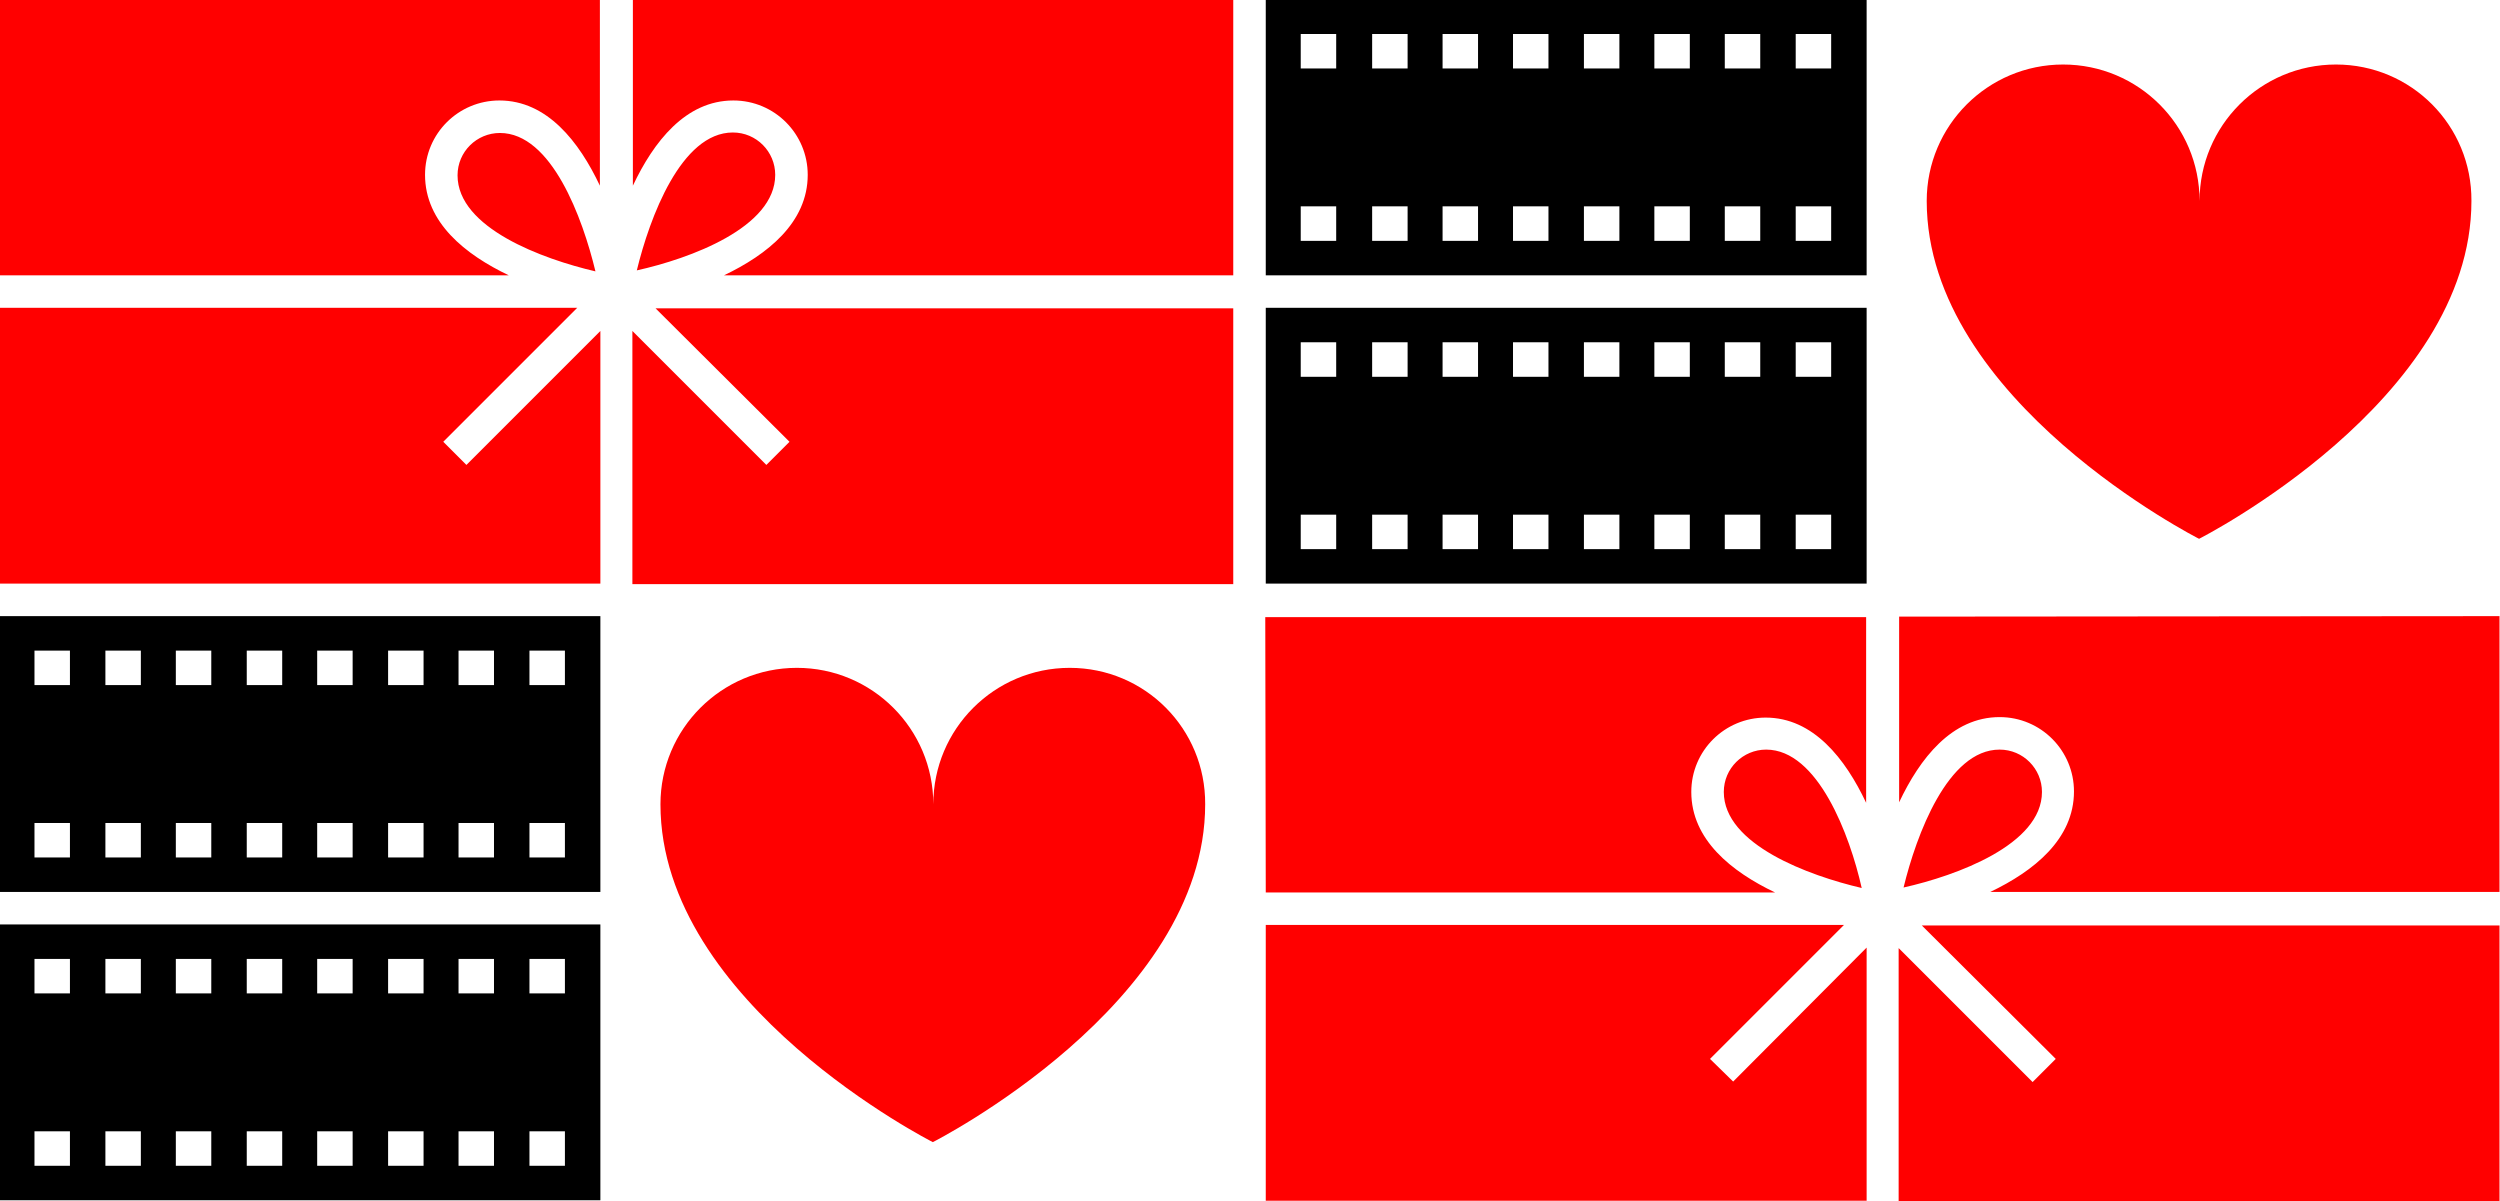 <?xml version="1.0" encoding="utf-8"?>
<!-- Generator: Adobe Illustrator 19.0.0, SVG Export Plug-In . SVG Version: 6.00 Build 0)  -->
<svg version="1.1" id="Layer_1" xmlns="http://www.w3.org/2000/svg" xmlns:xlink="http://www.w3.org/1999/xlink" x="0px" y="0px"
	 viewBox="-166 176.4 507.6 243.9" style="enable-background:new -166 176.4 507.6 243.9;" xml:space="preserve">
<style type="text/css">
	.st0{fill:#FF0000;}
</style>
<g>
	<path id="XMLID_1_" class="st0" d="M-166.1,232.3h103.4c-8.8-4.2-17-10.7-17-20.4c0-8.4,6.8-15.1,15.1-15.1
		c9.7,0,16.2,8.4,20.4,17.3v-37.8h-121.9V232.3z M-8.6,211.9c0-4.7-3.8-8.6-8.6-8.6c-10.5,0-16.9,17.3-19.5,28
		C-25.9,228.9-8.6,222.6-8.6,211.9z M-37.5,176.3v37.8c4.2-8.9,10.7-17.3,20.4-17.3c8.4,0,15.1,6.8,15.1,15.1
		c0,9.7-8.2,16.2-17,20.4H84.4v-56H-37.5z M-5.7,266.1l-4.7,4.7l-27.2-27.2V295h122v-56H-32.9L-5.7,266.1z M-64.5,203.4
		c-4.7,0-8.6,3.8-8.6,8.6c0,10.7,17.3,17,28,19.5C-47.7,220.7-54,203.4-64.5,203.4z M-76,266.1l27.2-27.2h-117.3v56h122v-51.3
		l-27.2,27.2L-76,266.1z"/>
	<path id="XMLID_15_" class="st0" d="M91,357.6h103.4c-8.8-4.2-17-10.7-17-20.4c0-8.4,6.8-15.1,15.1-15.1c9.7,0,16.2,8.4,20.4,17.3
		v-37.7h-122L91,357.6L91,357.6L91,357.6z M248.6,337.2c0-4.7-3.8-8.6-8.6-8.6c-10.5,0-16.9,17.3-19.5,28
		C231.2,354.2,248.6,347.9,248.6,337.2z M219.6,301.6v37.7c4.2-8.9,10.7-17.3,20.4-17.3c8.4,0,15.1,6.8,15.1,15.1
		c0,9.7-8.2,16.2-17,20.4h103.4v-56L219.6,301.6L219.6,301.6z M251.4,391.4l-4.7,4.7l-27.2-27.2v51.4h122v-56H224.2L251.4,391.4z
		 M192.6,328.6c-4.7,0-8.6,3.8-8.6,8.6c0,10.7,17.3,17,28,19.5C209.6,346,203.1,328.6,192.6,328.6z M181.2,391.4l27.2-27.2H91v56
		h122v-51.4L185.9,396L181.2,391.4z"/>
	<g id="XMLID_119_">
		<path id="XMLID_120_" d="M-166.1,364.1v56h122v-56H-166.1z M-151.8,413.1h-7.2v-7h7.2V413.1z M-151.8,378.1h-7.2v-7h7.2V378.1z
			 M-137.4,413.1h-7.2v-7h7.2V413.1z M-137.4,378.1h-7.2v-7h7.2V378.1z M-123.1,413.1h-7.2v-7h7.2V413.1z M-123.1,378.1h-7.2v-7h7.2
			V378.1z M-108.7,413.1h-7.2v-7h7.2V413.1z M-108.7,378.1h-7.2v-7h7.2V378.1z M-94.4,413.1h-7.2v-7h7.2V413.1z M-94.4,378.1h-7.2
			v-7h7.2V378.1z M-80,413.1h-7.2v-7h7.2V413.1z M-80,378.1h-7.2v-7h7.2V378.1z M-65.7,413.1h-7.2v-7h7.2V413.1z M-65.7,378.1h-7.2
			v-7h7.2V378.1z M-51.3,413.1h-7.2v-7h7.2V413.1z M-51.3,378.1h-7.2v-7h7.2V378.1z"/>
	</g>
	<g id="XMLID_100_">
		<path id="XMLID_101_" d="M-166.1,301.5v56h122v-56H-166.1z M-151.8,350.5h-7.2v-7h7.2V350.5z M-151.8,315.5h-7.2v-7h7.2V315.5z
			 M-137.4,350.5h-7.2v-7h7.2V350.5z M-137.4,315.5h-7.2v-7h7.2V315.5z M-123.1,350.5h-7.2v-7h7.2V350.5z M-123.1,315.5h-7.2v-7h7.2
			V315.5z M-108.7,350.5h-7.2v-7h7.2V350.5z M-108.7,315.5h-7.2v-7h7.2V315.5z M-94.4,350.5h-7.2v-7h7.2V350.5z M-94.4,315.5h-7.2
			v-7h7.2V315.5z M-80,350.5h-7.2v-7h7.2V350.5z M-80,315.5h-7.2v-7h7.2V315.5z M-65.7,350.5h-7.2v-7h7.2V350.5z M-65.7,315.5h-7.2
			v-7h7.2V315.5z M-51.3,350.5h-7.2v-7h7.2V350.5z M-51.3,315.5h-7.2v-7h7.2V315.5z"/>
	</g>
	<g id="XMLID_7_">
		<path id="XMLID_8_" d="M91,176.3v56h122v-56H91z M105.3,225.3h-7.2v-7h7.2C105.3,218.3,105.3,225.3,105.3,225.3z M105.3,190.3
			h-7.2v-7h7.2C105.3,183.3,105.3,190.3,105.3,190.3z M119.8,225.3h-7.2v-7h7.2V225.3z M119.8,190.3h-7.2v-7h7.2V190.3z
			 M134.1,225.3h-7.2v-7h7.2V225.3z M134.1,190.3h-7.2v-7h7.2V190.3z M148.4,225.3h-7.2v-7h7.2V225.3z M148.4,190.3h-7.2v-7h7.2
			V190.3z M162.8,225.3h-7.2v-7h7.2V225.3z M162.8,190.3h-7.2v-7h7.2V190.3z M177.1,225.3h-7.2v-7h7.2V225.3z M177.1,190.3h-7.2v-7
			h7.2V190.3z M191.4,225.3h-7.2v-7h7.2V225.3z M191.4,190.3h-7.2v-7h7.2V190.3z M205.8,225.3h-7.2v-7h7.2V225.3z M205.8,190.3h-7.2
			v-7h7.2V190.3z"/>
	</g>
	<g id="XMLID_5_">
		<path id="XMLID_6_" d="M91,238.9v56h122v-56H91z M105.3,287.9h-7.2v-7h7.2C105.3,280.9,105.3,287.9,105.3,287.9z M105.3,252.9
			h-7.2v-7h7.2C105.3,245.9,105.3,252.9,105.3,252.9z M119.8,287.9h-7.2v-7h7.2V287.9z M119.8,252.9h-7.2v-7h7.2V252.9z
			 M134.1,287.9h-7.2v-7h7.2V287.9z M134.1,252.9h-7.2v-7h7.2V252.9z M148.4,287.9h-7.2v-7h7.2V287.9z M148.4,252.9h-7.2v-7h7.2
			V252.9z M162.8,287.9h-7.2v-7h7.2V287.9z M162.8,252.9h-7.2v-7h7.2V252.9z M177.1,287.9h-7.2v-7h7.2V287.9z M177.1,252.9h-7.2v-7
			h7.2V252.9z M191.4,287.9h-7.2v-7h7.2V287.9z M191.4,252.9h-7.2v-7h7.2V252.9z M205.8,287.9h-7.2v-7h7.2V287.9z M205.8,252.9h-7.2
			v-7h7.2V252.9z"/>
	</g>
</g>
<path id="XMLID_4_" class="st0" d="M308.3,189.5c-15.3,0-27.7,12.4-27.7,27.7c0-15.3-12.4-27.7-27.7-27.7
	c-15.3,0-27.7,12.4-27.7,27.7c0,40.6,55.3,68.6,55.3,68.6s55.3-28,55.3-68.6C335.9,201.9,323.6,189.5,308.3,189.5z"/>
<path id="XMLID_2_" class="st0" d="M51.2,312c-15.3,0-27.7,12.4-27.7,27.7c0-15.3-12.4-27.7-27.7-27.7c-15.3,0-27.7,12.4-27.7,27.7
	c0,40.6,55.3,68.6,55.3,68.6s55.3-28,55.3-68.6C78.8,324.4,66.5,312,51.2,312z"/>
</svg>

